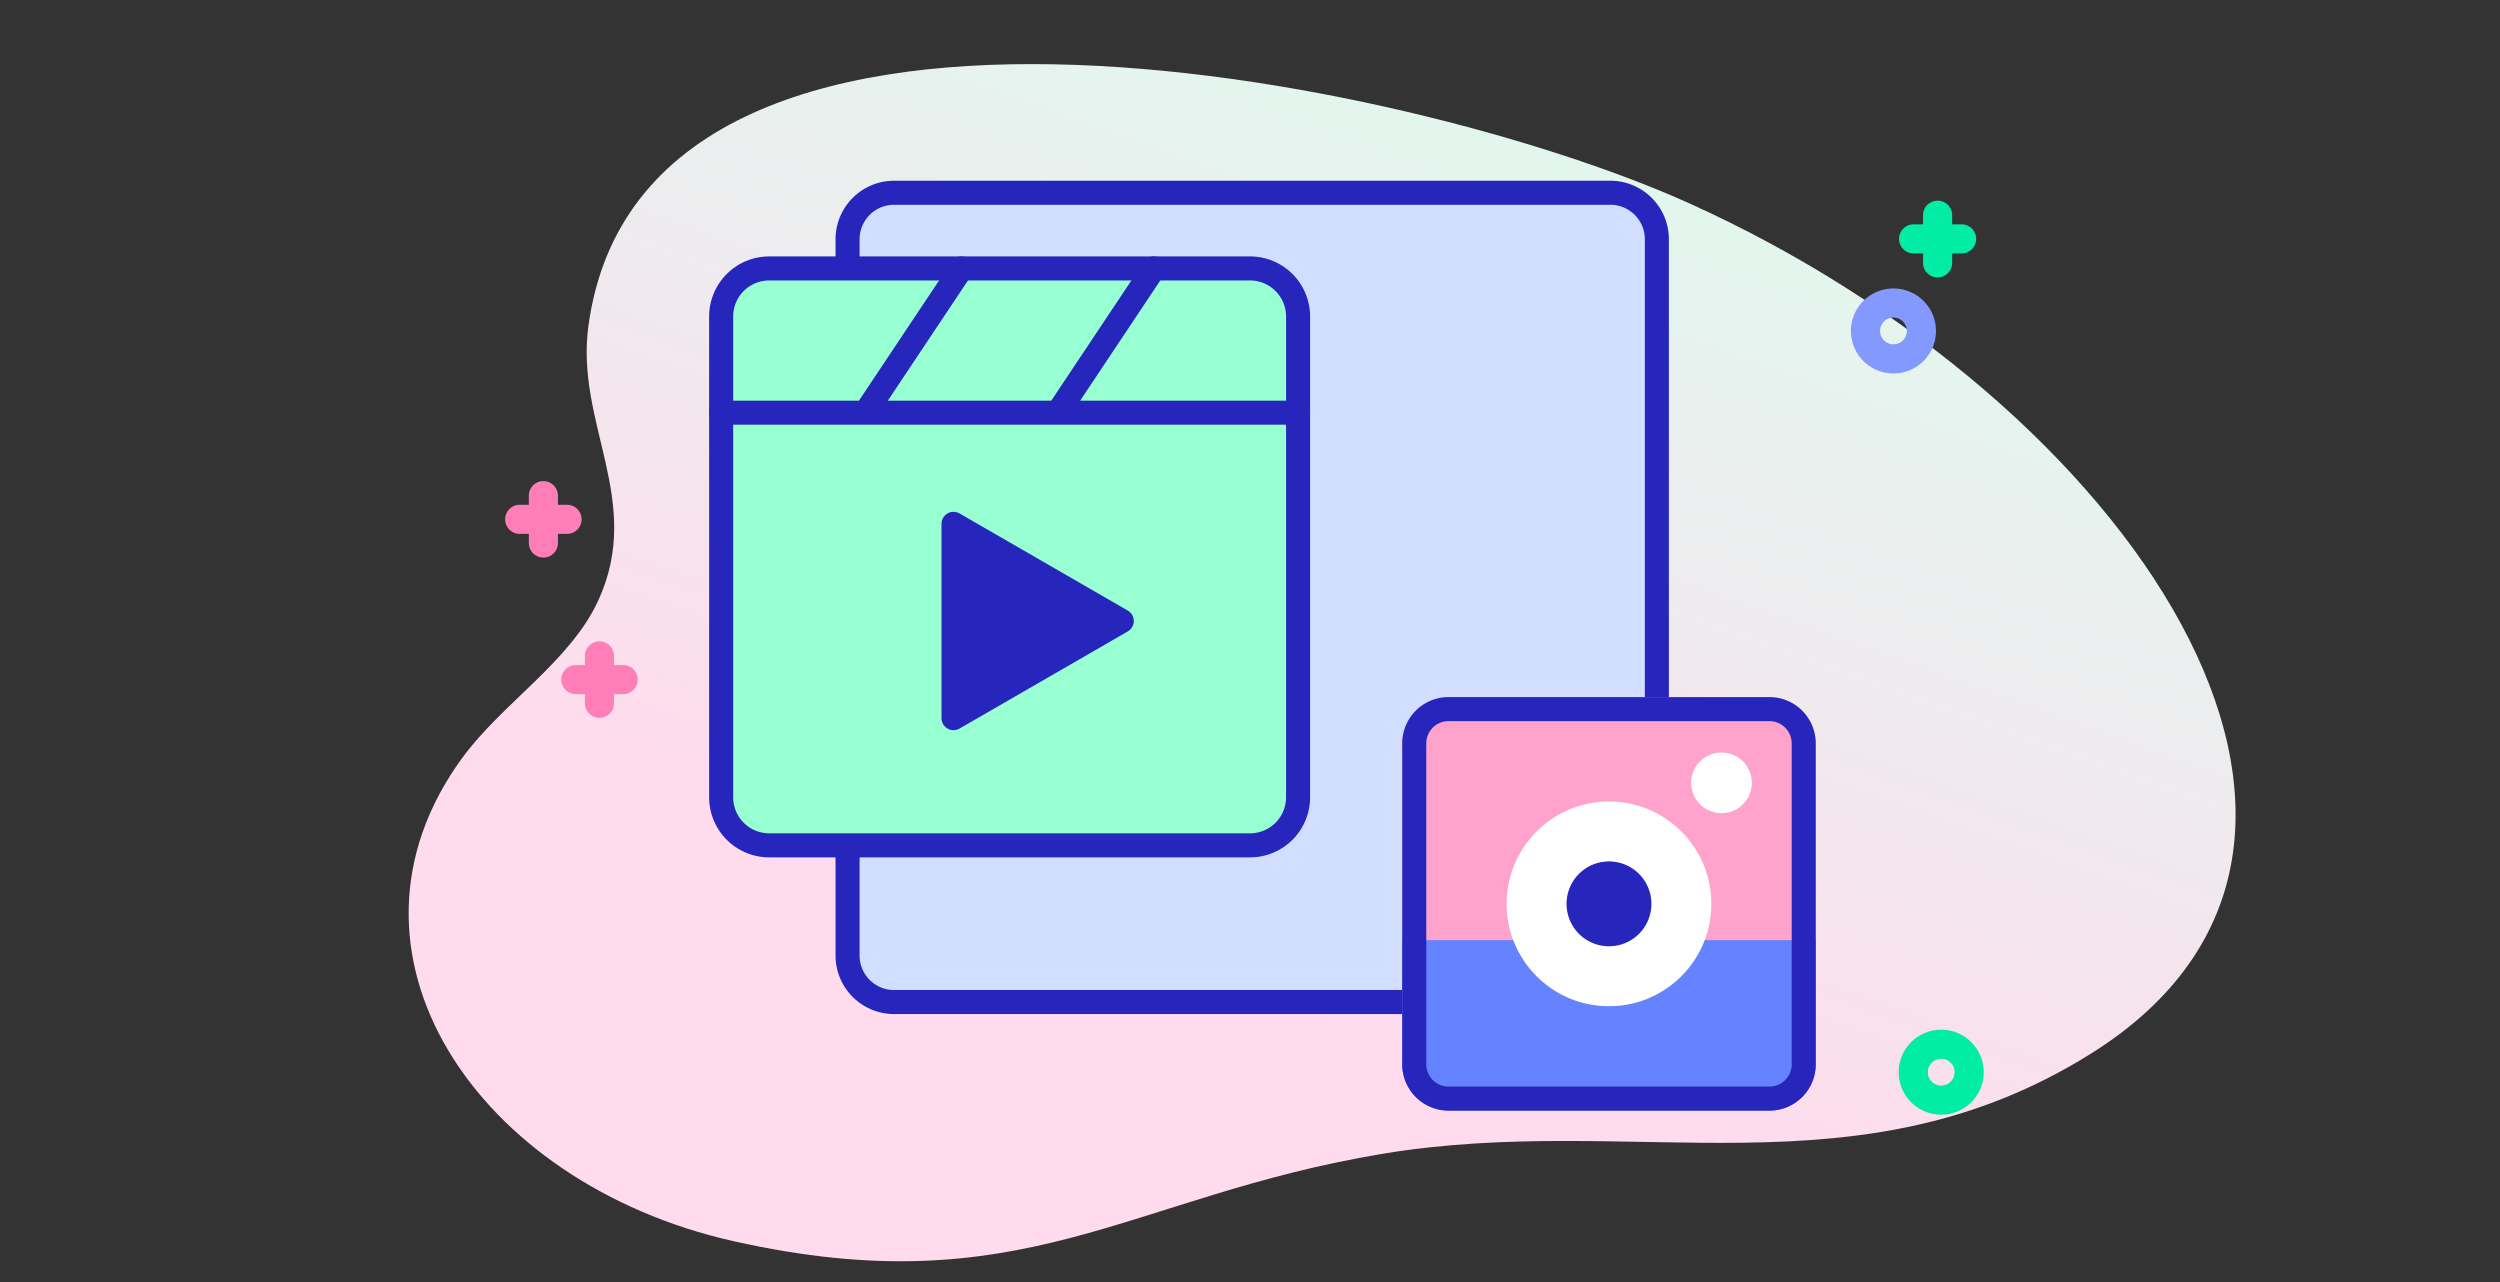<svg xmlns="http://www.w3.org/2000/svg" width="312" height="160" fill="none"><rect width="100%" height="100%" fill="#333333" stroke="none"/><path fill="url(#a)" d="M260.954 131.492c-29.131 18.226-56.938 7.257-88.454 12.508-31.744 5.29-44.839 19.02-80.994 10.89-32.028-7.202-51.462-36.077-33.855-60.252 5.017-6.889 13.565-12.086 17.058-19.793 5.634-12.435-2.942-21.98-1.27-34.2 6.953-50.773 102.233-31.106 137.292-15.31 54.983 24.773 92.179 79.907 50.223 106.157Z"/><path fill="#D2DEFF" stroke="#2626BC" stroke-width="3" d="M206.776 29.86v89.391a5.807 5.807 0 0 1-5.804 5.805H111.58a5.807 5.807 0 0 1-5.804-5.805v-89.39a5.807 5.807 0 0 1 5.804-5.805h89.392c3.203 0 5.804 2.6 5.804 5.804Z"/><path fill="#8399FE" d="M236.302 46.605a5.288 5.288 0 0 1-3.751-1.551 5.311 5.311 0 0 1 0-7.503 5.31 5.31 0 0 1 7.502 0 5.27 5.27 0 0 1 1.554 3.752c0 1.416-.552 2.749-1.554 3.75a5.29 5.29 0 0 1-3.751 1.552Zm0-6.974c-.428 0-.856.163-1.182.489a1.676 1.676 0 0 0 0 2.364 1.674 1.674 0 0 0 2.855-1.182c0-.446-.174-.866-.491-1.182a1.665 1.665 0 0 0-1.182-.49Z"/><path fill="#01ECA5" d="M242.263 139.112a5.29 5.29 0 0 1-3.751-1.551 5.27 5.27 0 0 1-1.554-3.751 5.27 5.27 0 0 1 1.554-3.751 5.31 5.31 0 0 1 7.502 0 5.27 5.27 0 0 1 1.554 3.751 5.27 5.27 0 0 1-1.554 3.751 5.287 5.287 0 0 1-3.751 1.551Zm0-6.974c-.428 0-.856.163-1.182.489-.316.316-.49.736-.49 1.182 0 .447.174.867.489 1.183a1.674 1.674 0 0 0 2.855-1.183c0-.446-.174-.866-.49-1.182a1.666 1.666 0 0 0-1.182-.489Z"/><path fill="#FF7EB8" d="M70.81 62.997h-1.18v-1.18a1.817 1.817 0 0 0-3.633 0v1.18h-1.18a1.817 1.817 0 0 0 0 3.633h1.18v1.18a1.817 1.817 0 0 0 3.633 0v-1.18h1.18a1.817 1.817 0 0 0 0-3.633ZM77.81 82.997h-1.18v-1.18a1.817 1.817 0 0 0-3.633 0v1.18h-1.18a1.817 1.817 0 0 0 0 3.633h1.18v1.18a1.817 1.817 0 0 0 3.633 0v-1.18h1.18a1.817 1.817 0 0 0 0-3.633Z"/><path fill="#01ECA5" d="M244.811 27.997h-1.181v-1.18a1.817 1.817 0 0 0-3.633 0v1.18h-1.181a1.816 1.816 0 0 0 0 3.633h1.181v1.18a1.816 1.816 0 1 0 3.633 0v-1.18h1.181a1.816 1.816 0 0 0 0-3.633Z"/><path fill="#FFA2CC" d="M220.825 138.602h-40.049a5.776 5.776 0 0 1-5.776-5.777V92.776A5.776 5.776 0 0 1 180.776 87h40.049a5.776 5.776 0 0 1 5.777 5.776v40.049a5.776 5.776 0 0 1-5.777 5.777Z"/><path fill="#6583FE" d="M175 117.326v15.499a5.776 5.776 0 0 0 5.776 5.776h40.049a5.776 5.776 0 0 0 5.777-5.776v-15.499H175Z"/><path stroke="#2626BC" stroke-width="3" d="M220.825 137.102h-40.049a4.276 4.276 0 0 1-4.276-4.277V92.776a4.276 4.276 0 0 1 4.276-4.276h40.049a4.277 4.277 0 0 1 4.277 4.276v40.049a4.277 4.277 0 0 1-4.277 4.277Z"/><path fill="#fff" d="M214.842 101.484a3.785 3.785 0 1 0-.001-7.57 3.785 3.785 0 0 0 .001 7.57ZM200.8 125.575c7.055 0 12.774-5.719 12.774-12.774 0-7.055-5.719-12.774-12.774-12.774-7.054 0-12.773 5.719-12.773 12.774 0 7.055 5.719 12.774 12.773 12.774Z"/><path fill="#2626BC" d="M200.801 118.096a5.295 5.295 0 1 0 0-10.59 5.295 5.295 0 0 0 0 10.59Z"/><path fill="#97FFD2" stroke="#2626BC" stroke-linecap="round" stroke-linejoin="round" stroke-width="3" d="M156 33.5H96a6 6 0 0 0-6 6v60a6.002 6.002 0 0 0 6 6h60a6.003 6.003 0 0 0 4.243-1.757A6.003 6.003 0 0 0 162 99.5v-60a6 6 0 0 0-6-6Z"/><path fill="#2626BC" d="M119 77.5V65.376l10.5 6.06L140 77.5l-10.5 6.062-10.5 6.062V77.5Zm-29-26h72-72Zm54-18-12 18 12-18Zm-24 0-12 18 12-18Z"/><path stroke="#2626BC" stroke-linecap="round" stroke-linejoin="round" stroke-width="3" d="M90 51.5h72m-18-18-12 18m-12-18-12 18m11 26V65.376l10.5 6.06L140 77.5l-10.5 6.062-10.5 6.062V77.5Z"/><defs><linearGradient id="a" x1="219.256" x2="170.124" y1="-6.8" y2="130.621" gradientUnits="userSpaceOnUse"><stop offset=".011" stop-color="#DCFDEE"/><stop offset=".381" stop-color="#E8F1EE"/><stop offset="1" stop-color="#FFDBED"/></linearGradient></defs></svg>